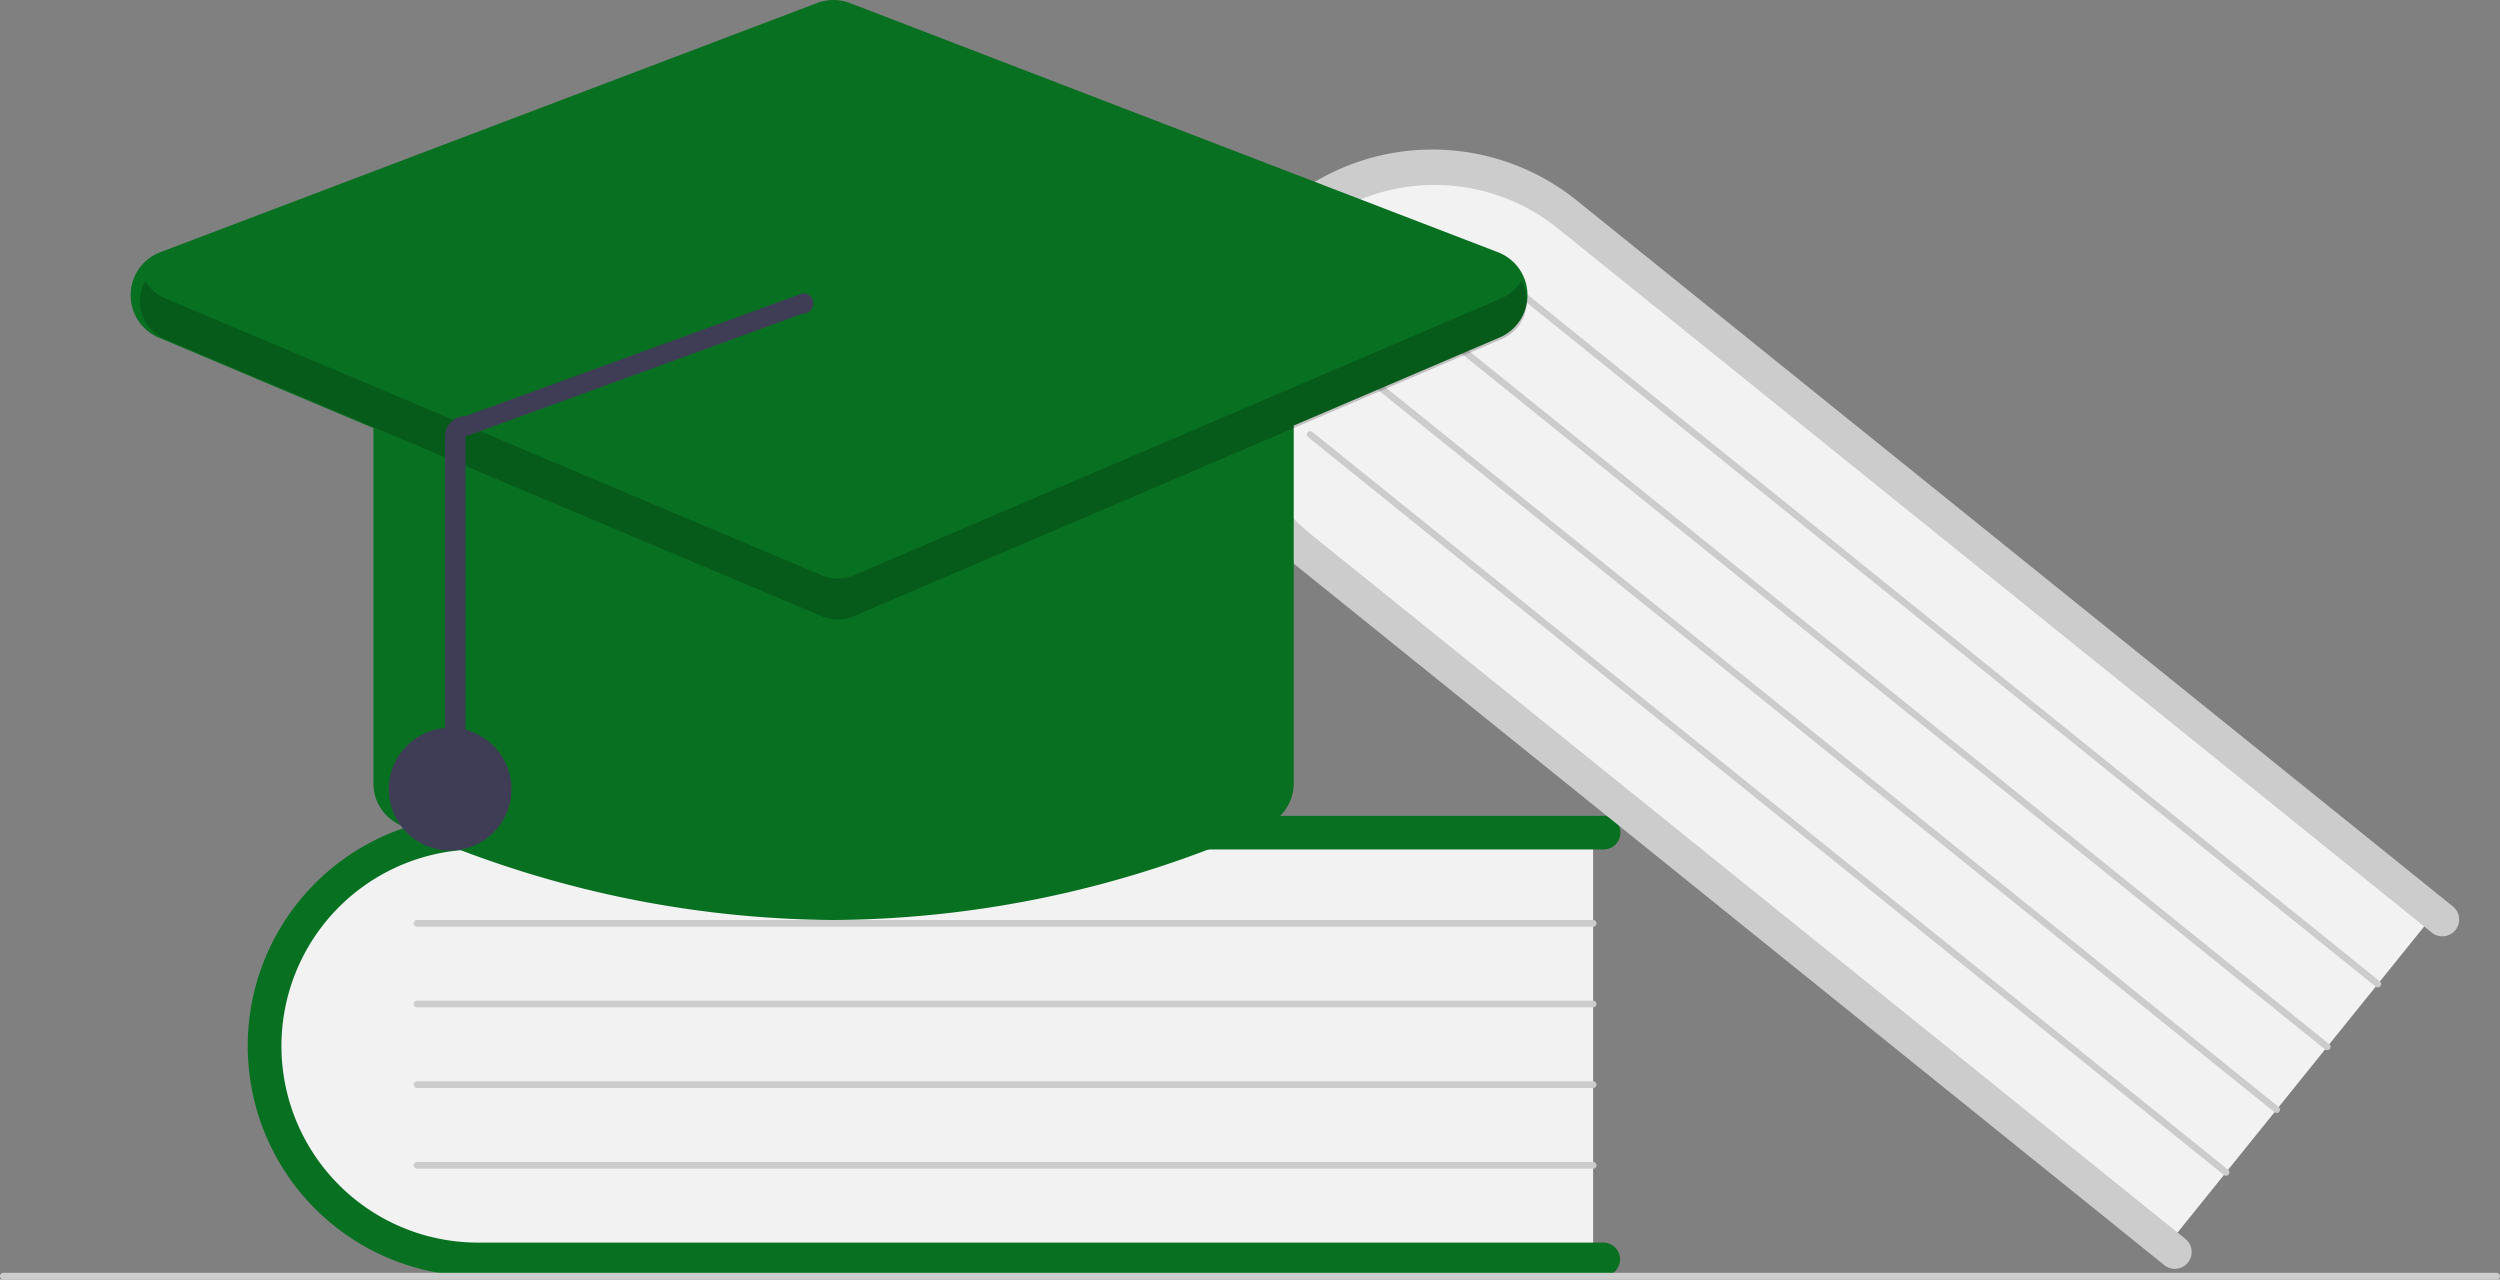 <svg xmlns="http://www.w3.org/2000/svg" width="338" height="172.996" viewBox="0 0 338 172.996">
  <rect x="0" y="0" width="338" height="172.996" fill="#808080" stroke="none"/>
  <g id="Grupo_54" data-name="Grupo 54" transform="translate(-12273 -14916.492)">
    <path id="Trazado_589" data-name="Trazado 589" d="M487.654,584.643V643.7H339.689c-16.859,0-30.575-13.247-30.575-29.53s13.716-29.53,30.575-29.53Z" transform="translate(12000.736 14443.513)" fill="#f2f2f2"/>
    <path id="Trazado_590" data-name="Trazado 590" d="M487.469,641.611a2.272,2.272,0,0,1-2.271,2.272H333.234a31.12,31.12,0,1,1,0-62.239H485.2a2.272,2.272,0,1,1,0,4.543H333.234a26.577,26.577,0,1,0,0,53.153H485.2a2.273,2.273,0,0,1,2.272,2.272Z" transform="translate(12004.556 14445.149)" fill="#087021"/>
    <path id="Trazado_591" data-name="Trazado 591" d="M510.574,613.552H351.568a.454.454,0,1,1,0-.909H510.574a.454.454,0,1,1,0,.909Z" transform="translate(11977.816 14428.233)" fill="#ccc"/>
    <path id="Trazado_592" data-name="Trazado 592" d="M510.574,637.552H351.568a.454.454,0,0,1,0-.909H510.574a.454.454,0,1,1,0,.909Z" transform="translate(11977.816 14415.137)" fill="#ccc"/>
    <path id="Trazado_593" data-name="Trazado 593" d="M510.574,661.552H351.568a.454.454,0,0,1,0-.909H510.574a.454.454,0,1,1,0,.909Z" transform="translate(11977.816 14402.039)" fill="#ccc"/>
    <path id="Trazado_594" data-name="Trazado 594" d="M510.574,685.552H351.568a.454.454,0,0,1,0-.909H510.574a.454.454,0,1,1,0,.909Z" transform="translate(11977.816 14388.943)" fill="#ccc"/>
    <path id="Trazado_595" data-name="Trazado 595" d="M756.957,489.266,719.9,535.254,604.684,442.418c-13.128-10.577-15.5-29.5-5.281-42.177s29.208-14.388,42.336-3.811Z" transform="translate(11845.789 14550.007)" fill="#f2f2f2"/>
    <path id="Trazado_596" data-name="Trazado 596" d="M719.221,533.98a2.272,2.272,0,0,1-3.194.344L597.7,438.978a31.12,31.12,0,1,1,39.05-48.464l118.331,95.345a2.272,2.272,0,0,1-2.85,3.538L633.9,394.051a26.577,26.577,0,0,0-33.349,41.389l118.331,95.345a2.272,2.272,0,0,1,.344,3.194Z" transform="translate(11849.584 14553.209)" fill="#ccc"/>
    <path id="Trazado_597" data-name="Trazado 597" d="M786.082,511.67,662.268,411.906a.454.454,0,1,1,.57-.707l123.814,99.763a.454.454,0,0,1-.57.707Z" transform="translate(11808.113 14538.217)" fill="#ccc"/>
    <path id="Trazado_598" data-name="Trazado 598" d="M771.024,530.358,647.209,430.595a.454.454,0,0,1,.57-.708L771.594,529.65a.454.454,0,1,1-.57.708Z" transform="translate(11816.33 14528.018)" fill="#ccc"/>
    <path id="Trazado_599" data-name="Trazado 599" d="M755.966,549.046,632.151,449.283a.454.454,0,0,1,.57-.708l123.814,99.763a.454.454,0,1,1-.57.708Z" transform="translate(11824.548 14517.819)" fill="#ccc"/>
    <path id="Trazado_600" data-name="Trazado 600" d="M740.908,567.735,617.093,467.971a.454.454,0,1,1,.57-.708l123.814,99.763a.454.454,0,1,1-.57.708Z" transform="translate(11832.765 14507.621)" fill="#ccc"/>
    <path id="Trazado_601" data-name="Trazado 601" d="M565.546,718.552H228.454a.454.454,0,1,1,0-.909H565.546a.454.454,0,0,1,0,.909Z" transform="translate(12045 14370.936)" fill="#ccc"/>
    <path id="Trazado_607" data-name="Trazado 607" d="M634.488,376.475" transform="translate(11823.18 14557.109)" fill="#ffb8b8"/>
    <path id="Trazado_616" data-name="Trazado 616" d="M398.828,302.21a144.4,144.4,0,0,1-58.548-12.823,6.184,6.184,0,0,1-3.666-5.674V233.364a6.228,6.228,0,0,1,6.221-6.221H454.82a6.228,6.228,0,0,1,6.221,6.221v50.349a6.184,6.184,0,0,1-3.666,5.674h0a144.4,144.4,0,0,1-58.547,12.823Z" transform="translate(11986.87 14738.666)" fill="#087021"/>
    <path id="Trazado_617" data-name="Trazado 617" d="M407.895,275.067a6.229,6.229,0,0,1-2.418-.486l-88.8-37.466a6.221,6.221,0,0,1,.212-11.548l88.8-33.689a6.2,6.2,0,0,1,4.44.009l87.614,33.689a6.222,6.222,0,0,1,.213,11.527l-87.615,37.465A6.231,6.231,0,0,1,407.895,275.067Z" transform="translate(11977.787 14725.021)" fill="#087021"/>
    <ellipse id="Elipse_128" data-name="Elipse 128" cx="8.295" cy="8.295" rx="8.295" ry="8.295" transform="translate(12325.558 15014.89)" fill="#3f3d56"/>
    <path id="Trazado_618" data-name="Trazado 618" d="M497.91,221.271l-87.615,37.465a5.53,5.53,0,0,1-4.324.01l-88.8-37.465a5.426,5.426,0,0,1-2.644-2.324,5.526,5.526,0,0,0,2.644,7.854l88.8,37.465a5.53,5.53,0,0,0,4.324-.01L497.91,226.8a5.526,5.526,0,0,0,2.619-7.843,5.429,5.429,0,0,1-2.619,2.313Z" transform="translate(11978.137 14735.534)" opacity="0.2"/>
    <path id="Trazado_619" data-name="Trazado 619" d="M345,287.163a1.382,1.382,0,0,0,1.383-1.383V239.519l45.6-16.611a1.383,1.383,0,1,0,.041-2.765l-45.6,16.611a2.712,2.712,0,0,0-1.982.8,2.745,2.745,0,0,0-.825,1.97v46.261A1.383,1.383,0,0,0,345,287.163Z" transform="translate(11989.549 14735.987)" fill="#3f3d56"/>
  </g>
</svg>
